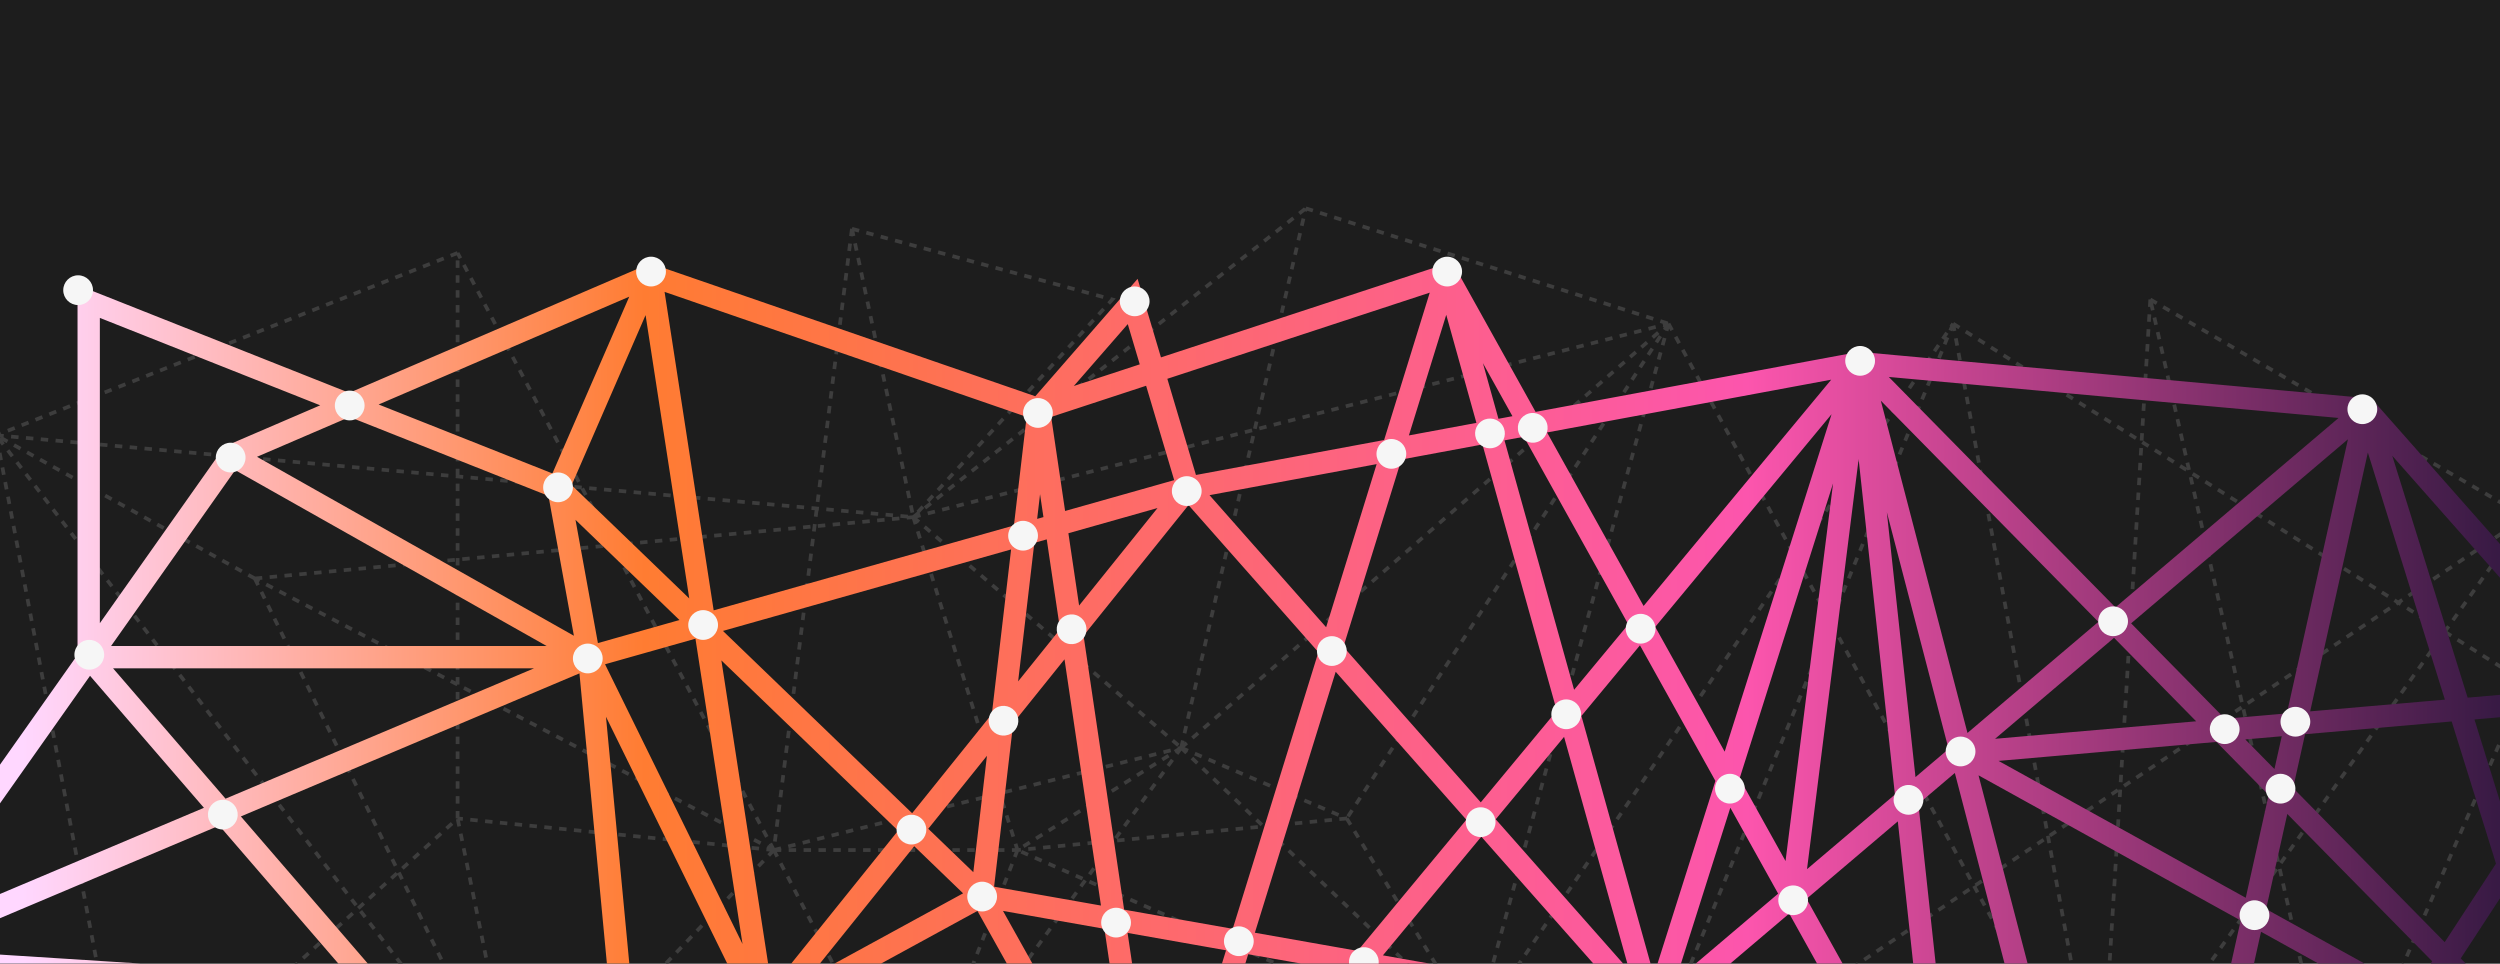 <svg width="672" height="259" viewBox="0 0 672 259" fill="none" xmlns="http://www.w3.org/2000/svg">
<rect x="0" y="0" width="672" height="259" fill="#808080" stroke="none"/>
<g clip-path="url(#clip0_3578_1455)">
<rect width="672" height="259" fill="#1D1D1D"/>
<path d="M229 61.5L299 80.5L245.5 139M229 61.5L208 228.5M229 61.5L245.5 139M208 228.5L68.5 155.5M208 228.5L245.5 300.5M208 228.5H273.5M208 228.5L123 68M208 228.5L123 220M208 228.5L139.5 300.5M208 228.5L317.5 201M68.5 155.5L139.5 300.5M68.5 155.5L245.5 139M68.5 155.5L-1 117M139.5 300.5H34M139.5 300.5L-1 117M139.5 300.5L123 220M34 300.5L123 220M34 300.5L-1 117M123 220V68M123 68L-1 117M-1 117L245.5 139M245.5 139L317.5 201M245.5 139L273.5 228.5M245.5 139L351 56M245.5 139L448.5 87M317.5 201L351 56M317.5 201L273.5 228.5M317.5 201L362 220M317.5 201L448.5 87M317.5 201L245.5 300.5M317.5 201L396.5 276.5M351 56L448.5 87M448.5 87L362 220M448.5 87L396.5 276.5M448.5 87L564.5 300.5M362 220L396.5 276.5M362 220L273.5 228.5M396.5 276.5L525 87M396.5 276.5L437.5 300.5M525 87L679 183.5L628 300.5L578 80.5M525 87L564.5 300.5M525 87L437.5 300.5M578 80.5L564.5 300.5M578 80.5L679 139M564.5 300.5L679 139M564.5 300.5H437.5M679 139L437.5 300.5M437.5 300.5L273.5 228.5M273.5 228.5L245.5 300.5" stroke="#3D3D3D" stroke-dasharray="2 2"/>
<path d="M62.333 122.426L174.914 74M62.333 122.426L-33 257.5M62.333 122.426L158.358 176.647M174.914 74L205.543 272.673M174.914 74L150.08 131.118M174.914 74L279.217 110.009M205.543 272.673L319.366 131.118M205.543 272.673L158.358 176.647M205.543 272.673L311.088 325.238M205.543 272.673L263.903 240.802M205.543 272.673L-33 257.5M319.366 131.118L444.364 272.673M319.366 131.118L158.358 176.647M319.366 131.118L304.465 81.036L279.217 110.009M319.366 131.118L499.827 97.592M444.364 272.673L499.827 97.592M444.364 272.673L388.901 74M444.364 272.673L263.903 240.802M444.364 272.673L311.088 325.238M444.364 272.673L574.743 384.84M444.364 272.673L523.419 315.718M444.364 272.673L438.5 372L311.088 325.238M444.364 272.673L481.786 240.908M636 110.009L574.743 384.84M636 110.009L499.827 97.592M636 110.009L704 187M636 110.009L693.5 294.5M636 110.009L527.16 202.394M574.743 384.84L523.419 315.718M574.743 384.84L693.5 294.5M574.743 384.84L704 187M574.743 384.84L527.16 202.394M499.827 97.592L311.088 325.238M499.827 97.592L523.419 315.718M499.827 97.592L693.5 294.5M499.827 97.592L527.16 202.394M499.827 97.592L481.786 240.908M311.088 325.238L279.217 110.009M311.088 325.238L388.901 74M311.088 325.238L263.903 240.802M279.217 110.009L263.903 240.802M279.217 110.009L388.901 74M263.903 240.802L150.08 131.118M150.08 131.118L23.84 81.036V176.647M150.08 131.118L158.358 176.647M23.84 176.647L174.914 351.728L158.358 176.647M23.84 176.647H158.358M158.358 176.647L-33 257.5M388.901 74L481.786 240.908M523.419 315.718L481.786 240.908M693.5 294.5L527.16 202.394M704 187L527.16 202.394M527.16 202.394L481.786 240.908" stroke="url(#paint0_linear_3578_1455)" stroke-width="6"/>
<circle cx="21" cy="78" r="4" fill="#F6F6F6"/>
<circle cx="175" cy="73" r="4" fill="#F6F6F6"/>
<circle cx="150" cy="131" r="4" fill="#F6F6F6"/>
<circle cx="24" cy="176" r="4" fill="#F6F6F6"/>
<circle cx="275" cy="144" r="4" fill="#F6F6F6"/>
<circle cx="333" cy="253" r="4" fill="#F6F6F6"/>
<circle cx="264" cy="241" r="4" fill="#F6F6F6"/>
<circle cx="527" cy="202" r="4" fill="#F6F6F6"/>
<circle cx="568" cy="167" r="4" fill="#F6F6F6"/>
<circle cx="617" cy="194" r="4" fill="#F6F6F6"/>
<circle cx="598" cy="196" r="4" fill="#F6F6F6"/>
<circle cx="613" cy="212" r="4" fill="#F6F6F6"/>
<circle cx="606" cy="246" r="4" fill="#F6F6F6"/>
<circle cx="59.899" cy="218.968" r="4" transform="rotate(-75 59.899 218.968)" fill="#F6F6F6"/>
<circle cx="269.732" cy="193.731" r="4" transform="rotate(150 269.732 193.731)" fill="#F6F6F6"/>
<circle cx="94" cy="109" r="4" fill="#F6F6F6"/>
<circle cx="158" cy="177" r="4" fill="#F6F6F6"/>
<circle cx="300" cy="248" r="4" fill="#F6F6F6"/>
<circle cx="305" cy="81" r="4" fill="#F6F6F6"/>
<circle cx="441" cy="169" r="4" fill="#F6F6F6"/>
<circle cx="189" cy="168" r="4" fill="#F6F6F6"/>
<circle cx="279" cy="111" r="4" fill="#F6F6F6"/>
<circle cx="421" cy="192" r="4" fill="#F6F6F6"/>
<circle cx="389" cy="73" r="4" fill="#F6F6F6"/>
<circle cx="513" cy="215" r="4" fill="#F6F6F6"/>
<circle cx="482" cy="241.998" r="4" transform="rotate(52.569 482 241.998)" fill="#F6F6F6"/>
<circle cx="366.607" cy="258.602" r="4" transform="rotate(-71.841 366.607 258.602)" fill="#F6F6F6"/>
<circle cx="288.047" cy="169.149" r="4" transform="rotate(-71.841 288.047 169.149)" fill="#F6F6F6"/>
<circle cx="500" cy="97" r="4" fill="#F6F6F6"/>
<circle cx="412" cy="115.003" r="4" transform="rotate(72.141 412 115.003)" fill="#F6F6F6"/>
<circle cx="400.504" cy="116.508" r="4" transform="rotate(148.331 400.504 116.508)" fill="#F6F6F6"/>
<circle cx="374" cy="122" r="4" fill="#F6F6F6"/>
<circle cx="398" cy="221" r="4" fill="#F6F6F6"/>
<circle cx="62" cy="123" r="4" fill="#F6F6F6"/>
<circle cx="635" cy="110" r="4" fill="#F6F6F6"/>
<circle cx="465" cy="212" r="4" fill="#F6F6F6"/>
<circle cx="245" cy="223" r="4" fill="#F6F6F6"/>
<circle cx="319" cy="132" r="4" fill="#F6F6F6"/>
<circle cx="358" cy="175" r="4" fill="#F6F6F6"/>
</g>
<defs>
<linearGradient id="paint0_linear_3578_1455" x1="-33" y1="229.42" x2="704" y2="229.42" gradientUnits="userSpaceOnUse">
<stop offset="0.053" stop-color="#FFD7FF"/>
<stop offset="0.28" stop-color="#FF7C32"/>
<stop offset="0.682" stop-color="#FC55AD"/>
<stop offset="0.974" stop-color="#2B163D"/>
</linearGradient>
<clipPath id="clip0_3578_1455">
<rect width="672" height="259" fill="white"/>
</clipPath>
</defs>
</svg>
